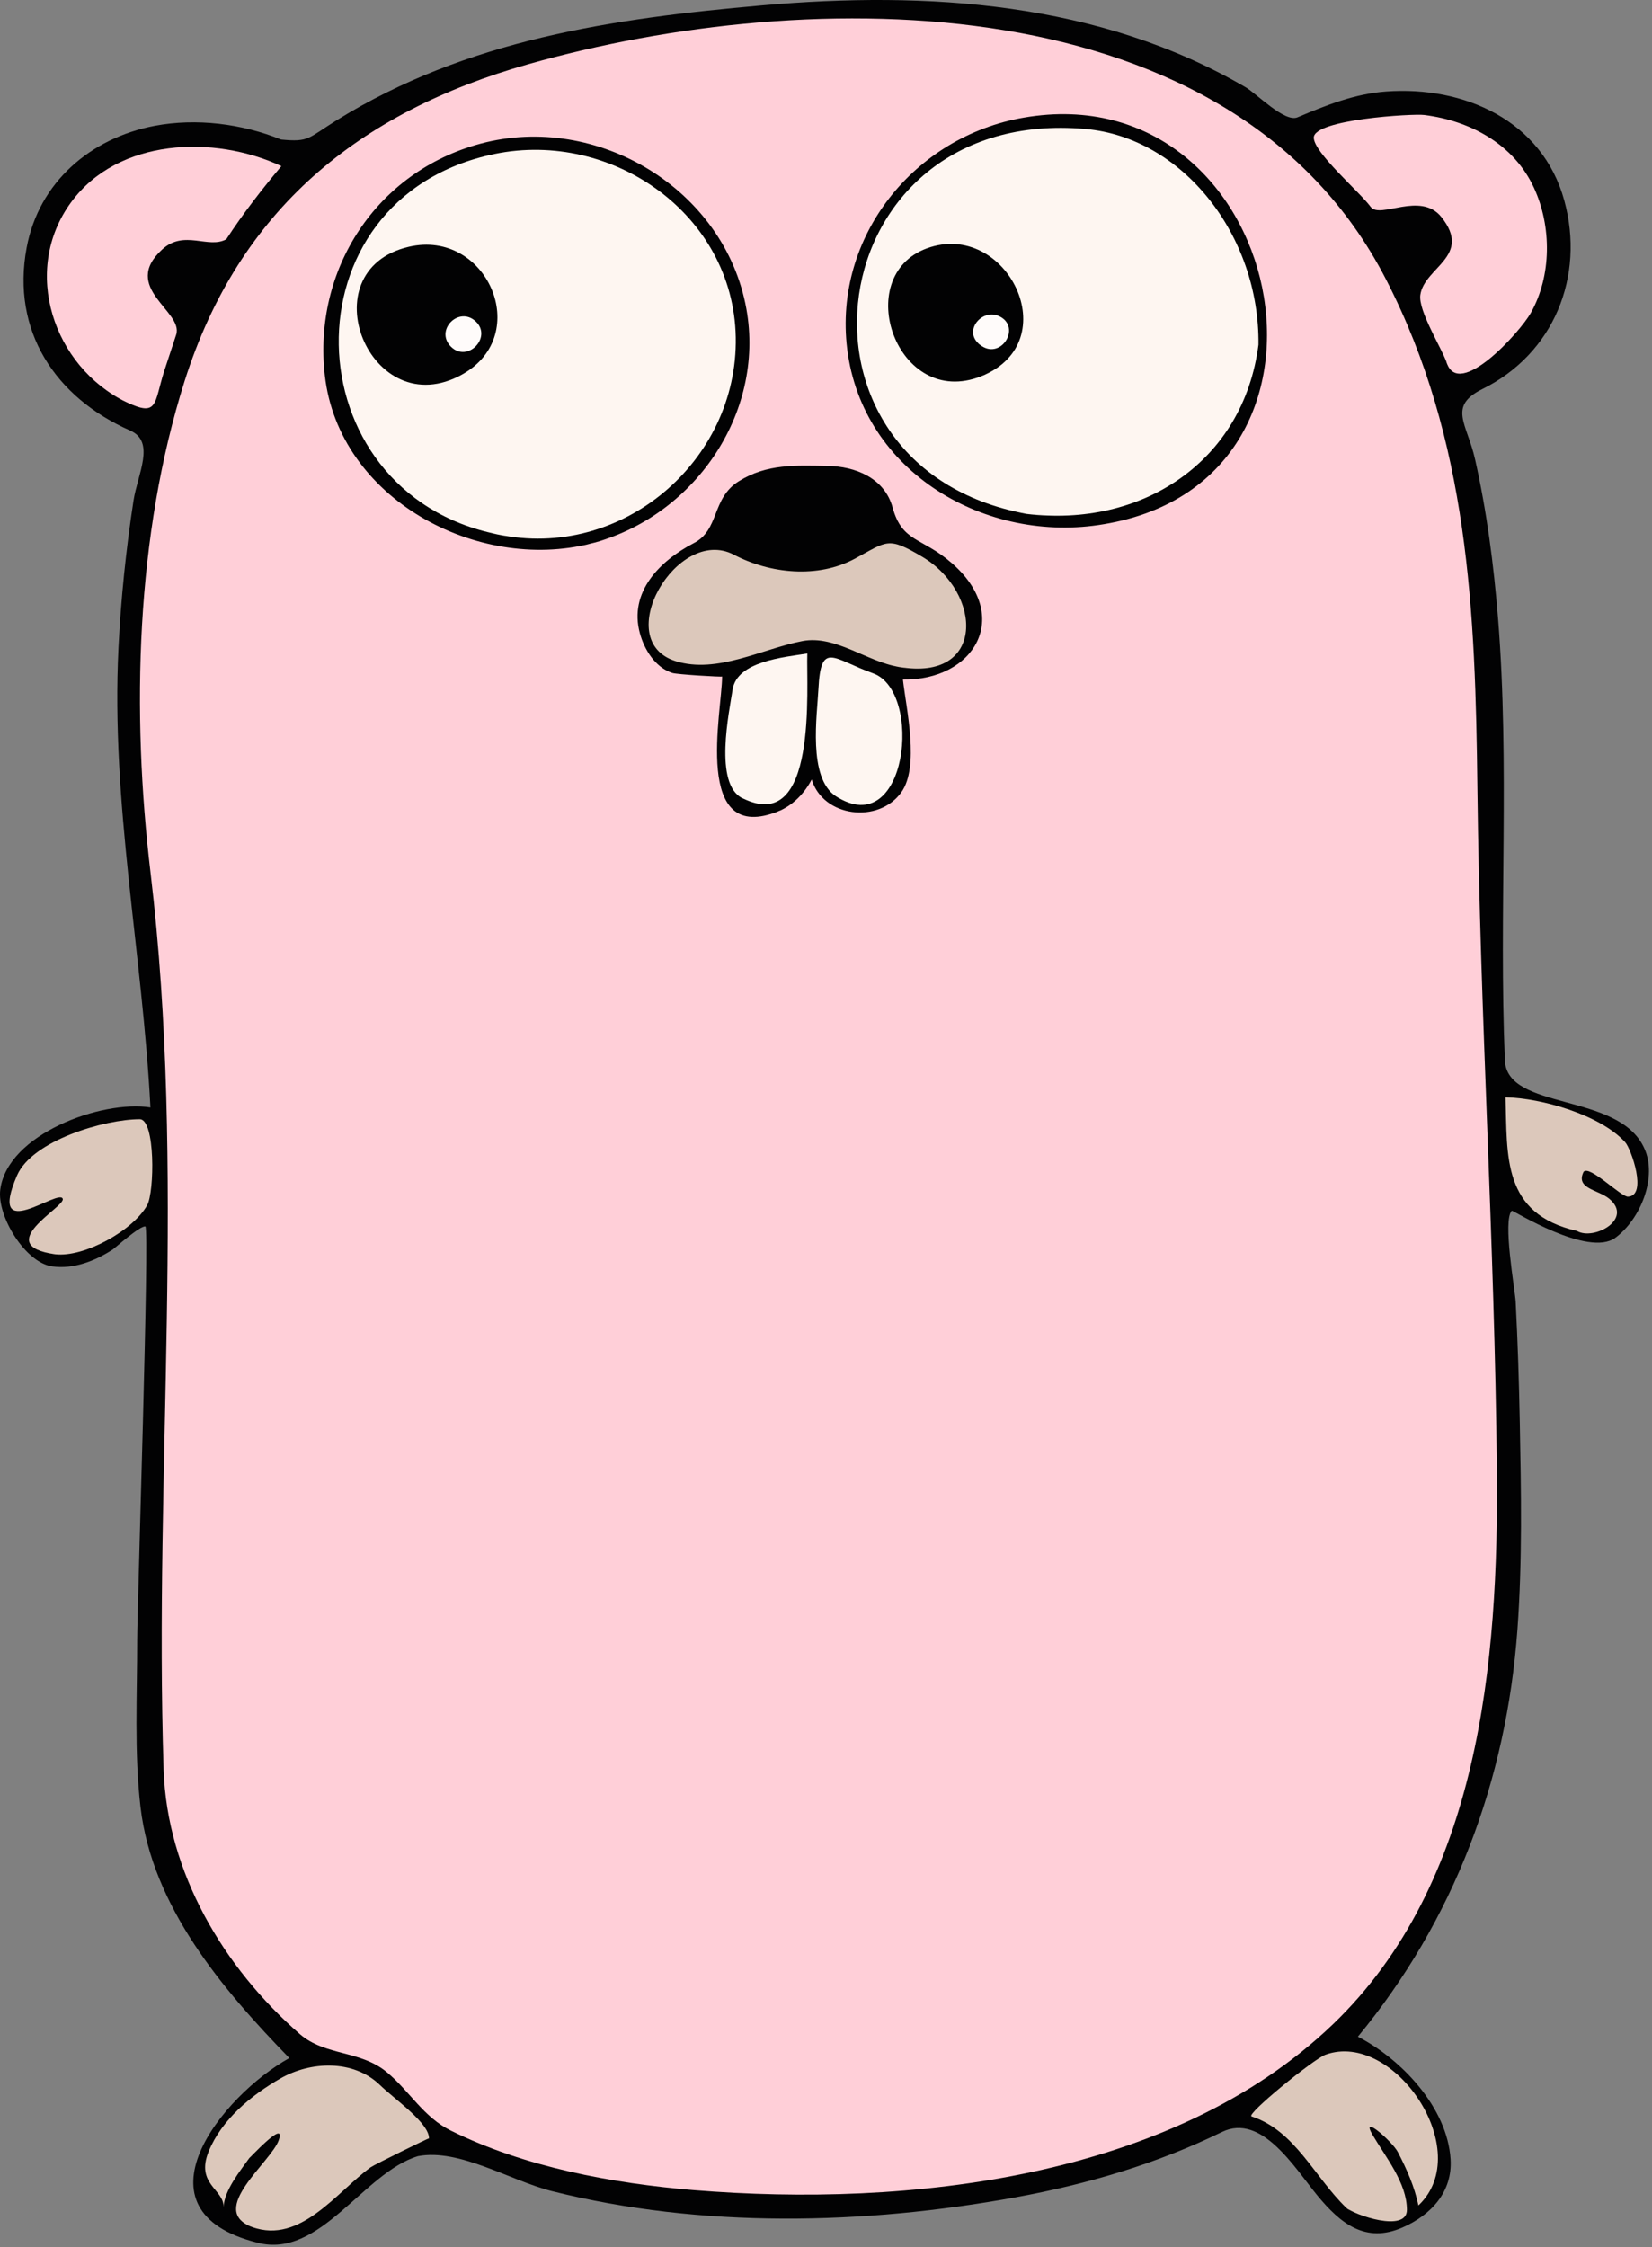 <?xml version="1.0" encoding="UTF-8" standalone="no"?><!DOCTYPE svg PUBLIC "-//W3C//DTD SVG 1.1//EN" "http://www.w3.org/Graphics/SVG/1.1/DTD/svg11.dtd"><svg width="100%" height="100%" viewBox="0 0 336 457" version="1.1" xmlns="http://www.w3.org/2000/svg" xmlns:xlink="http://www.w3.org/1999/xlink" xml:space="preserve" xmlns:serif="http://www.serif.com/" style="fill-rule:evenodd;clip-rule:evenodd;stroke-linejoin:round;stroke-miterlimit:2;"><rect x="0" y="0" width="336" height="457" fill="#808080" stroke="none"/><path d="M52.381,456.087c-26.133,-6.524 -7.261,-29.924 6.463,-37.55c-13.611,-13.991 -27.908,-30.805 -30.269,-51.058c-1.301,-11.157 -0.661,-22.777 -0.673,-33.981c-0.006,-6.132 2.557,-83.908 1.666,-84.078c-1.065,-0.205 -6.27,4.448 -6.609,4.668c-3.598,2.335 -7.992,4.084 -12.371,3.449c-5.51,-0.798 -11.214,-10.268 -10.532,-15.596c1.447,-11.312 20.588,-18.271 30.541,-16.728c-1.611,-31.317 -8.061,-61.913 -6.5,-93.43c0.497,-10.038 1.535,-20.048 3.061,-29.981c0.825,-5.365 4.521,-11.946 -0.669,-14.234c-15.227,-6.713 -24.238,-20.252 -21.065,-37.213c2.489,-13.307 12.991,-22.271 26.009,-24.761c8.489,-1.602 17.761,-0.45 25.739,2.786c5.762,0.555 5.415,-0.268 11.292,-3.915c26.483,-16.431 56.178,-20.706 86.558,-23.373c33.579,-2.948 68.534,-0.724 98.287,16.632c2.344,1.367 7.982,7.238 10.587,6.139c5.852,-2.468 11.611,-4.781 18.021,-5.251c15.813,-1.159 31.789,5.849 36.256,22.217c4.201,15.395 -2.116,31.11 -16.7,38.305c-7.064,3.532 -3.098,6.997 -1.463,14.256c2.386,10.596 3.793,21.426 4.667,32.244c2.418,29.91 0.153,60.045 1.4,89.996c0.429,10.324 23.102,6.417 28.322,17.828c2.772,5.842 -0.716,14.479 -5.847,18.26c-5.527,4.073 -20.903,-5.66 -21.062,-5.501c-1.915,1.906 0.642,16.007 0.78,18.496c0.426,8.214 0.685,16.437 0.843,24.66c0.266,13.967 0.532,28.064 -0.482,42.009c-2.234,30.735 -12.9,59.143 -32.451,82.809c8.919,4.622 18.191,14.445 18.85,24.914c0.419,6.653 -3.969,11.35 -9.77,13.886c-7.585,3.317 -12.666,-0.869 -17.291,-6.466c-4.565,-5.525 -11.347,-16.896 -19.437,-12.952c-13.324,6.496 -27.494,10.652 -42.06,13.3c-30.69,5.579 -63.794,6.347 -94.209,-1.272c-8.472,-2.122 -18.809,-8.714 -27.234,-7.119c-11.136,3.326 -19.873,20.928 -32.648,17.605c-0.891,-0.222 2.786,0.725 0,0" style="fill:#020203;fill-rule:nonzero;"/><g id="peach"><path d="M224.534,106.6c54.497,-9.082 36.721,-91.861 -16.324,-82.677c-22.308,3.842 -38.69,24.231 -35.904,47.005c3.09,25.252 28.442,39.768 52.228,35.672c7.688,-1.281 -8.413,1.449 0,0m-104.406,3.956c20.832,-5.316 35.544,-26.306 31.672,-47.766c-4.39,-24.327 -30.321,-39.928 -54.054,-33.577c-21.221,5.679 -34.129,25.645 -31.68,47.143c2.863,25.136 30.999,40.022 54.062,34.2c18.775,-4.791 -11.477,2.897 0,0m38.33,54.376c2.897,-1.242 5.188,-3.643 6.63,-6.407c2.315,7.66 13.583,9.058 18.219,2.618c3.749,-5.208 1.032,-16.844 0.334,-22.953c14.436,0.249 22.433,-12.833 9.909,-23.699c-6.135,-5.323 -10.045,-4.155 -12.011,-11.3c-1.659,-6.032 -7.648,-8.349 -13.18,-8.437c-6.57,-0.104 -12.375,-0.46 -18.103,3.122c-5.618,3.514 -3.839,9.926 -9.235,12.624c-6.869,3.598 -13.14,9.92 -10.88,18.267c0.905,3.34 3.101,6.939 6.589,8.085c0.887,0.311 10.14,0.858 10.14,0.725c0,7.029 -6.156,34.602 11.588,27.355c2.341,-1.003 -3.955,1.615 0,0m-17.382,280.459c-16.528,-1.365 -34.384,-4.675 -49.361,-12.091c-5.579,-2.746 -8.335,-7.946 -12.961,-11.831c-5.418,-4.552 -12.558,-3.327 -17.737,-7.779c-15.606,-13.56 -27.064,-33.005 -27.737,-53.824c-1.972,-61.048 4.588,-121.69 -2.662,-182.398c-3.891,-32.584 -3.03,-68.523 6.938,-99.993c11.048,-34.882 35.481,-54.693 69.895,-64.423c57.218,-16.176 143.255,-16.739 174.408,43.687c16.88,32.743 18.221,67.759 18.628,103.599c0.526,46.193 3.519,92.323 3.959,138.484c0.372,39.04 -3.488,84.219 -33.351,112.85c-32.796,31.443 -86.443,37.273 -130.019,33.719c-17.549,-1.449 8.189,0.668 0,0" style="fill:#ffcfd8;fill-rule:nonzero;"/><path d="M25.639,81.753c-14.773,-7.192 -21.391,-26.695 -11.172,-40.625c9.588,-13.07 29.109,-13.712 42.761,-7.344c-3.972,4.722 -7.835,9.701 -11.198,14.875c-3.657,2.033 -8.552,-2.017 -13.019,2.053c-8.558,7.802 4.387,12.593 2.818,17.363c-0.815,2.479 -1.618,4.963 -2.446,7.438c-2.092,6.6 -1.197,9.364 -7.744,6.24c-10.53,-5.126 2.451,1.17 0,0" style="fill:#ffcfd8;fill-rule:nonzero;"/><path d="M294.231,73.73c-1.022,-2.961 -5.811,-10.524 -5.349,-13.761c0.806,-5.638 10.654,-7.84 4.279,-15.825c-4.235,-5.305 -12.504,0.493 -14.39,-2.082c-2.188,-2.988 -11.561,-11.012 -11.561,-14.072c0,-3.702 20.073,-4.908 22.469,-4.607c9.4,1.179 18.258,5.977 22.332,14.849c3.594,7.825 3.595,17.86 -0.665,25.421c-2.193,3.893 -14.661,17.71 -17.115,10.077c-0.558,-1.616 0.501,1.56 0,0" style="fill:#ffcfd8;fill-rule:nonzero;"/></g><path d="M51.323,452.912c-9.31,-3.438 3.843,-13.231 5.376,-17.689c1.593,-4.634 -6.425,4.261 -5.93,3.563c-1.849,2.605 -5.208,6.681 -5.296,10.114c0.153,-3.673 -5.758,-4.689 -3.033,-11.369c2.651,-6.5 8.645,-11.428 14.582,-14.84c6.113,-3.513 14.819,-3.913 20.224,1.301c3.123,3.013 10.011,7.73 10.011,10.869c0,-0.101 -11.124,5.344 -11.879,5.893c-6.937,5.039 -14.267,15.653 -24.055,12.158c-3.622,-1.337 3.12,1.114 0,0" style="fill:#dcc8bb;fill-rule:nonzero;"/><path d="M273.784,448.956c-6.461,-6.231 -10.368,-15.649 -19.232,-18.55c-1.22,-0.399 12.65,-11.697 15.054,-12.561c13.92,-5.002 30.615,19.599 18.886,30.665c-0.798,-3.839 -2.389,-7.399 -4.191,-10.867c-1.094,-2.106 -7.801,-8.01 -5.109,-3.437c2.606,4.427 6.96,9.748 6.96,15.195c0,4.741 -10.753,1.032 -12.368,-0.445c-1.56,-1.504 2.618,2.395 0,0" style="fill:#dcc8bb;fill-rule:nonzero;"/><path d="M11.209,255.075c-13.001,-1.857 2.011,-9.566 1.56,-11.254c-0.625,-2.374 -15.536,9.658 -9.306,-4.768c3.079,-7.129 17.837,-11.444 24.962,-11.444c3.181,0 3.019,14.773 1.504,17.494c-2.868,5.152 -12.817,10.667 -18.72,9.972c-1.95,-0.278 0.948,0.112 0,0" style="fill:#dcc8bb;fill-rule:nonzero;"/><path d="M320.75,250.34c-15.274,-3.486 -14.173,-15.208 -14.541,-27.188c7.319,0.156 19.296,3.57 24.337,9.139c1.218,1.345 4.584,10.909 0.568,11.064c-1.464,0.057 -7.803,-6.478 -9.027,-5.049c-1.709,3.434 2.984,3.624 5.217,5.482c5,4.163 -3.176,8.55 -6.554,6.552c-2.062,-1.221 0,0 0,0Z" style="fill:#dcc8bb;fill-rule:nonzero;"/><path d="M182.86,135.627c-6.49,-1.01 -12.941,-6.532 -19.647,-5.257c-8.177,1.555 -17.344,6.727 -25.794,4.084c-13.292,-4.16 0.278,-27.611 11.791,-21.669c7.398,3.899 17.119,4.893 24.651,0.836c6.672,-3.594 6.678,-4.542 13.66,-0.422c12.359,7.292 13.029,25.505 -4.661,22.428c-2.507,-0.39 3.845,0.668 0,0" style="fill:#dcc8bb;fill-rule:nonzero;"/><path d="M150.993,162.313c-5.86,-2.817 -2.676,-17.588 -1.988,-22.08c0.879,-5.74 10.375,-6.567 15.192,-7.336c-0.25,6.874 2.23,37.135 -13.204,29.416c-2.897,-1.393 1.782,0.892 0,0" style="fill:#fef6f1;fill-rule:nonzero;"/><path d="M169.977,161.902c-5.711,-3.74 -3.775,-16.52 -3.515,-21.788c0.488,-9.87 2.945,-6.108 11.12,-3.181c10.261,3.673 6.975,34.401 -7.605,24.969c-2.399,-1.571 3.418,2.211 0,0" style="fill:#fef6f1;fill-rule:nonzero;"/><path d="M91.714,70.499c-3.348,-3.349 1.64,-8.36 5.063,-5.112c3.382,3.208 -1.7,8.474 -5.063,5.112c-2.228,-2.229 2.285,2.284 0,0" style="fill:#fffbfa;fill-rule:nonzero;"/><path d="M199.24,70.053c-3.45,-2.76 0.531,-7.449 4.043,-5.721c4.593,2.26 0.148,9.189 -4.043,5.721c-1.393,-1.114 1.616,1.337 0,0" style="fill:#fffbfa;fill-rule:nonzero;"/><path d="M94.055,76.126c14.447,-8.127 4.912,-29.632 -10.914,-25.935c-20.653,4.825 -7.832,36.442 10.914,25.935c3.565,-2.006 -12.424,6.964 0,0m7.131,32.536c-42.001,-8.4 -43.918,-68.508 -0.521,-77.366c23.809,-4.86 48.5,12.239 48.977,37.264c0.481,25.234 -23.269,45.516 -48.456,40.102c-4.179,-0.836 5.961,1.281 0,0" style="fill:#fef6f1;fill-rule:nonzero;"/><path d="M199.574,76.516c17.55,-7.02 5.143,-31.913 -11.041,-26.016c-15.545,5.664 -6.143,32.825 11.041,26.016c6.129,-2.452 -5.905,2.339 0,0m9.137,27.967c-52.169,-9.626 -42.535,-83.094 12.087,-78.249c19.775,1.753 35.43,21.663 35.158,43.875c-3.058,23.899 -23.86,37.298 -47.245,34.374c-9.304,-1.114 12.926,1.616 0,0" style="fill:#fef6f1;fill-rule:nonzero;"/></svg>
